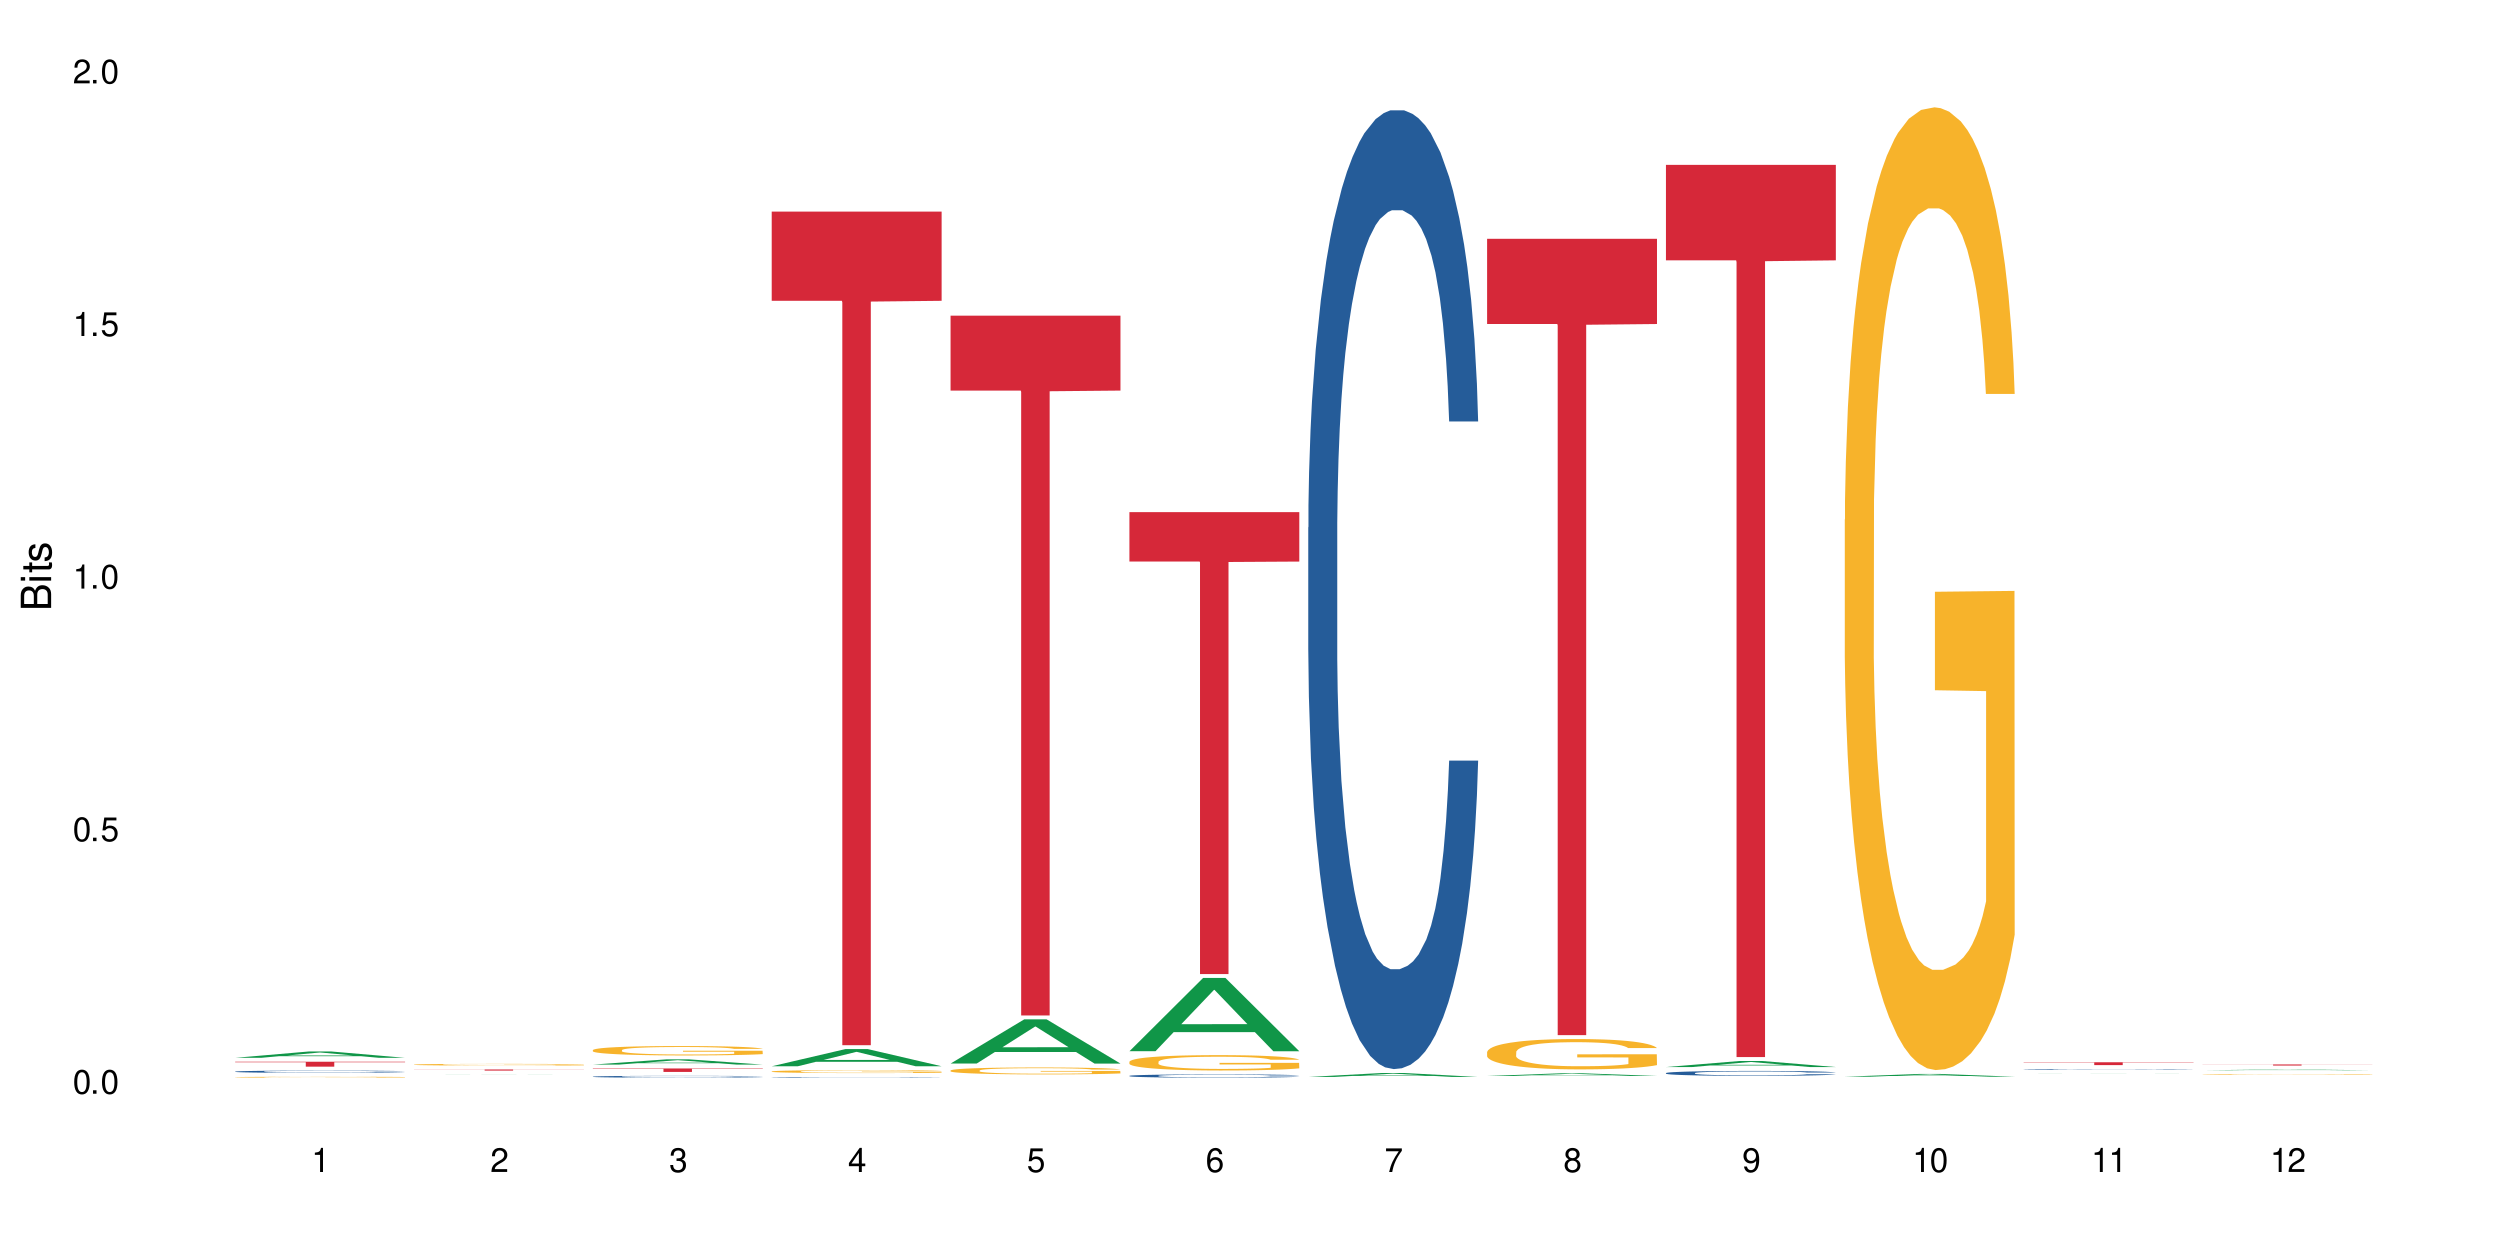 <?xml version="1.0" encoding="UTF-8"?>
<svg xmlns="http://www.w3.org/2000/svg" xmlns:xlink="http://www.w3.org/1999/xlink" width="720" height="360" viewBox="0 0 720 360">
<defs>
<g>
<g id="glyph-0-0">
</g>
<g id="glyph-0-1">
<path d="M 2.641 -6.938 C 2 -6.938 1.422 -6.656 1.078 -6.172 C 0.641 -5.562 0.406 -4.641 0.406 -3.359 C 0.406 -1.016 1.188 0.219 2.641 0.219 C 4.078 0.219 4.859 -1.016 4.859 -3.297 C 4.859 -4.641 4.656 -5.547 4.203 -6.172 C 3.844 -6.656 3.281 -6.938 2.641 -6.938 Z M 2.641 -6.188 C 3.547 -6.188 4 -5.25 4 -3.375 C 4 -1.406 3.562 -0.484 2.625 -0.484 C 1.734 -0.484 1.281 -1.438 1.281 -3.344 C 1.281 -5.25 1.734 -6.188 2.641 -6.188 Z M 2.641 -6.188 "/>
</g>
<g id="glyph-0-2">
<path d="M 1.828 -1 L 0.828 -1 L 0.828 0 L 1.828 0 Z M 1.828 -1 "/>
</g>
<g id="glyph-0-3">
<path d="M 4.562 -6.797 L 1.062 -6.797 L 0.547 -3.094 L 1.328 -3.094 C 1.719 -3.562 2.047 -3.734 2.578 -3.734 C 3.484 -3.734 4.062 -3.109 4.062 -2.094 C 4.062 -1.125 3.484 -0.531 2.578 -0.531 C 1.828 -0.531 1.375 -0.906 1.188 -1.672 L 0.328 -1.672 C 0.453 -1.109 0.547 -0.844 0.75 -0.594 C 1.125 -0.078 1.828 0.219 2.594 0.219 C 3.969 0.219 4.922 -0.781 4.922 -2.219 C 4.922 -3.562 4.031 -4.484 2.719 -4.484 C 2.25 -4.484 1.859 -4.359 1.469 -4.062 L 1.734 -5.969 L 4.562 -5.969 Z M 4.562 -6.797 "/>
</g>
<g id="glyph-0-4">
<path d="M 2.484 -4.938 L 2.484 0 L 3.328 0 L 3.328 -6.938 L 2.766 -6.938 C 2.469 -5.875 2.281 -5.734 0.984 -5.562 L 0.984 -4.938 Z M 2.484 -4.938 "/>
</g>
<g id="glyph-0-5">
<path d="M 4.859 -0.828 L 1.281 -0.828 C 1.359 -1.406 1.672 -1.781 2.5 -2.281 L 3.469 -2.828 C 4.406 -3.344 4.906 -4.062 4.906 -4.906 C 4.906 -5.484 4.672 -6.031 4.266 -6.406 C 3.859 -6.766 3.375 -6.938 2.719 -6.938 C 1.859 -6.938 1.219 -6.625 0.844 -6.031 C 0.609 -5.672 0.5 -5.234 0.484 -4.531 L 1.328 -4.531 C 1.359 -5.016 1.406 -5.281 1.531 -5.516 C 1.75 -5.938 2.188 -6.203 2.703 -6.203 C 3.469 -6.203 4.031 -5.641 4.031 -4.891 C 4.031 -4.344 3.719 -3.859 3.125 -3.516 L 2.234 -3 C 0.812 -2.172 0.406 -1.531 0.328 -0.016 L 4.859 -0.016 Z M 4.859 -0.828 "/>
</g>
<g id="glyph-0-6">
<path d="M 2.125 -3.188 L 2.578 -3.188 C 3.5 -3.188 3.984 -2.766 3.984 -1.922 C 3.984 -1.062 3.469 -0.531 2.594 -0.531 C 1.656 -0.531 1.203 -1 1.156 -2.016 L 0.312 -2.016 C 0.344 -1.453 0.438 -1.094 0.609 -0.781 C 0.953 -0.109 1.625 0.219 2.547 0.219 C 3.953 0.219 4.859 -0.625 4.859 -1.938 C 4.859 -2.828 4.516 -3.297 3.703 -3.594 C 4.344 -3.844 4.656 -4.328 4.656 -5.031 C 4.656 -6.219 3.875 -6.938 2.578 -6.938 C 1.203 -6.938 0.484 -6.172 0.453 -4.703 L 1.297 -4.703 C 1.312 -5.125 1.344 -5.359 1.453 -5.578 C 1.641 -5.969 2.062 -6.203 2.594 -6.203 C 3.344 -6.203 3.797 -5.75 3.797 -5 C 3.797 -4.516 3.609 -4.219 3.25 -4.047 C 3.016 -3.953 2.703 -3.922 2.125 -3.906 Z M 2.125 -3.188 "/>
</g>
<g id="glyph-0-7">
<path d="M 3.141 -1.672 L 3.141 0 L 3.984 0 L 3.984 -1.672 L 4.984 -1.672 L 4.984 -2.438 L 3.984 -2.438 L 3.984 -6.938 L 3.359 -6.938 L 0.266 -2.578 L 0.266 -1.672 Z M 3.141 -2.438 L 1 -2.438 L 3.141 -5.5 Z M 3.141 -2.438 "/>
</g>
<g id="glyph-0-8">
<path d="M 4.781 -5.125 C 4.609 -6.266 3.891 -6.938 2.844 -6.938 C 2.094 -6.938 1.422 -6.578 1.031 -5.953 C 0.594 -5.266 0.406 -4.422 0.406 -3.172 C 0.406 -2 0.578 -1.25 0.984 -0.641 C 1.359 -0.078 1.953 0.219 2.703 0.219 C 3.984 0.219 4.922 -0.75 4.922 -2.094 C 4.922 -3.375 4.062 -4.281 2.844 -4.281 C 2.172 -4.281 1.641 -4.031 1.281 -3.516 C 1.281 -5.234 1.828 -6.188 2.797 -6.188 C 3.391 -6.188 3.797 -5.797 3.938 -5.125 Z M 2.734 -3.531 C 3.547 -3.531 4.062 -2.953 4.062 -2.031 C 4.062 -1.156 3.484 -0.531 2.703 -0.531 C 1.922 -0.531 1.328 -1.188 1.328 -2.078 C 1.328 -2.938 1.906 -3.531 2.734 -3.531 Z M 2.734 -3.531 "/>
</g>
<g id="glyph-0-9">
<path d="M 4.984 -6.797 L 0.438 -6.797 L 0.438 -5.969 L 4.109 -5.969 C 2.5 -3.656 1.828 -2.234 1.328 0 L 2.219 0 C 2.594 -2.172 3.453 -4.047 4.984 -6.094 Z M 4.984 -6.797 "/>
</g>
<g id="glyph-0-10">
<path d="M 3.75 -3.656 C 4.469 -4.094 4.688 -4.438 4.688 -5.078 C 4.688 -6.172 3.844 -6.938 2.641 -6.938 C 1.438 -6.938 0.594 -6.172 0.594 -5.094 C 0.594 -4.438 0.812 -4.094 1.516 -3.656 C 0.734 -3.266 0.359 -2.703 0.359 -1.922 C 0.359 -0.656 1.281 0.219 2.641 0.219 C 3.984 0.219 4.922 -0.656 4.922 -1.922 C 4.922 -2.703 4.531 -3.266 3.75 -3.656 Z M 2.641 -6.188 C 3.359 -6.188 3.812 -5.75 3.812 -5.062 C 3.812 -4.406 3.344 -3.984 2.641 -3.984 C 1.922 -3.984 1.453 -4.406 1.453 -5.078 C 1.453 -5.75 1.922 -6.188 2.641 -6.188 Z M 2.641 -3.266 C 3.484 -3.266 4.062 -2.719 4.062 -1.906 C 4.062 -1.078 3.484 -0.531 2.625 -0.531 C 1.797 -0.531 1.219 -1.094 1.219 -1.906 C 1.219 -2.719 1.781 -3.266 2.641 -3.266 Z M 2.641 -3.266 "/>
</g>
<g id="glyph-0-11">
<path d="M 0.516 -1.578 C 0.672 -0.453 1.406 0.219 2.438 0.219 C 3.188 0.219 3.859 -0.141 4.266 -0.766 C 4.688 -1.453 4.891 -2.297 4.891 -3.547 C 4.891 -4.719 4.703 -5.453 4.312 -6.078 C 3.938 -6.641 3.344 -6.938 2.594 -6.938 C 1.297 -6.938 0.359 -5.969 0.359 -4.625 C 0.359 -3.344 1.234 -2.453 2.453 -2.453 C 3.094 -2.453 3.578 -2.672 4.016 -3.203 C 4 -1.484 3.469 -0.531 2.5 -0.531 C 1.906 -0.531 1.484 -0.906 1.359 -1.578 Z M 2.578 -6.203 C 3.375 -6.203 3.969 -5.531 3.969 -4.641 C 3.969 -3.797 3.391 -3.188 2.547 -3.188 C 1.734 -3.188 1.234 -3.766 1.234 -4.688 C 1.234 -5.562 1.797 -6.203 2.578 -6.203 Z M 2.578 -6.203 "/>
</g>
<g id="glyph-1-0">
</g>
<g id="glyph-1-1">
<path d="M 0 -0.953 L 0 -4.891 C 0 -5.719 -0.234 -6.344 -0.734 -6.797 C -1.188 -7.234 -1.812 -7.469 -2.5 -7.469 C -3.547 -7.469 -4.188 -7 -4.625 -5.875 C -4.984 -6.688 -5.625 -7.094 -6.531 -7.094 C -7.172 -7.094 -7.734 -6.859 -8.141 -6.391 C -8.562 -5.922 -8.75 -5.344 -8.75 -4.5 L -8.75 -0.953 Z M -4.984 -2.062 L -7.766 -2.062 L -7.766 -4.219 C -7.766 -4.844 -7.688 -5.203 -7.453 -5.5 C -7.219 -5.812 -6.859 -5.969 -6.375 -5.969 C -5.891 -5.969 -5.531 -5.812 -5.297 -5.5 C -5.062 -5.203 -4.984 -4.844 -4.984 -4.219 Z M -0.984 -2.062 L -4 -2.062 L -4 -4.781 C -4 -5.766 -3.438 -6.359 -2.484 -6.359 C -1.547 -6.359 -0.984 -5.766 -0.984 -4.781 Z M -0.984 -2.062 "/>
</g>
<g id="glyph-1-2">
<path d="M -6.281 -1.797 L -6.281 -0.797 L 0 -0.797 L 0 -1.797 Z M -8.75 -1.797 L -8.75 -0.797 L -7.484 -0.797 L -7.484 -1.797 Z M -8.75 -1.797 "/>
</g>
<g id="glyph-1-3">
<path d="M -6.281 -3.047 L -6.281 -2.016 L -8.016 -2.016 L -8.016 -1.016 L -6.281 -1.016 L -6.281 -0.172 L -5.469 -0.172 L -5.469 -1.016 L -0.719 -1.016 C -0.078 -1.016 0.281 -1.453 0.281 -2.234 C 0.281 -2.5 0.25 -2.719 0.188 -3.047 L -0.641 -3.047 C -0.609 -2.906 -0.594 -2.766 -0.594 -2.562 C -0.594 -2.141 -0.719 -2.016 -1.156 -2.016 L -5.469 -2.016 L -5.469 -3.047 Z M -6.281 -3.047 "/>
</g>
<g id="glyph-1-4">
<path d="M -4.531 -5.25 C -5.766 -5.25 -6.469 -4.422 -6.469 -2.969 C -6.469 -1.516 -5.719 -0.562 -4.547 -0.562 C -3.562 -0.562 -3.094 -1.062 -2.734 -2.562 L -2.516 -3.484 C -2.344 -4.188 -2.094 -4.469 -1.641 -4.469 C -1.047 -4.469 -0.641 -3.875 -0.641 -3 C -0.641 -2.453 -0.797 -2 -1.062 -1.75 C -1.25 -1.594 -1.422 -1.531 -1.875 -1.469 L -1.875 -0.406 C -0.422 -0.453 0.281 -1.266 0.281 -2.922 C 0.281 -4.5 -0.5 -5.516 -1.719 -5.516 C -2.656 -5.516 -3.172 -4.984 -3.469 -3.734 L -3.703 -2.766 C -3.891 -1.953 -4.156 -1.609 -4.594 -1.609 C -5.188 -1.609 -5.547 -2.125 -5.547 -2.938 C -5.547 -3.75 -5.203 -4.172 -4.531 -4.203 Z M -4.531 -5.25 "/>
</g>
</g>
</defs>
<rect x="-72" y="-36" width="864" height="432" fill="rgb(100%, 100%, 100%)" fill-opacity="1"/>
<path fill-rule="nonzero" fill="rgb(6.275%, 58.824%, 28.235%)" fill-opacity="1" d="M 67.73 304.648 L 67.785 304.648 L 88.957 302.824 L 95.387 302.824 L 116.664 304.652 L 109.188 304.652 L 103.855 304.176 L 80.488 304.176 L 75.258 304.648 L 67.73 304.648 L 82.734 303.977 L 101.711 303.977 L 92.25 303.121 L 92.145 303.121 L 92.039 303.125 L 82.684 303.977 L 82.734 303.977 Z M 67.73 304.648 "/>
<path fill-rule="nonzero" fill="rgb(14.51%, 36.078%, 60%)" fill-opacity="1" d="M 67.73 308.617 L 67.789 308.617 L 67.789 308.602 L 67.969 308.578 L 68.387 308.551 L 68.805 308.531 L 69.879 308.496 L 71.371 308.461 L 72.922 308.434 L 74.055 308.418 L 75.07 308.406 L 77.398 308.383 L 78.891 308.371 L 80.5 308.363 L 82.469 308.352 L 83.902 308.348 L 87.125 308.336 L 89.512 308.332 L 97.746 308.332 L 99.477 308.336 L 101.387 308.34 L 102.996 308.348 L 105.801 308.359 L 108.309 308.375 L 109.441 308.387 L 111.234 308.406 L 112.605 308.422 L 113.559 308.438 L 114.633 308.461 L 115.59 308.488 L 116.305 308.52 L 116.664 308.543 L 108.309 308.543 L 107.891 308.52 L 107.414 308.5 L 106.52 308.477 L 105.625 308.461 L 104.371 308.441 L 103.238 308.43 L 101.684 308.418 L 100.312 308.41 L 98.879 308.406 L 97.508 308.402 L 94.883 308.398 L 90.707 308.398 L 88.379 308.406 L 87.125 308.41 L 85.336 308.418 L 84.082 308.426 L 82.59 308.438 L 81.574 308.449 L 80.32 308.465 L 79.426 308.477 L 78.414 308.496 L 77.816 308.512 L 77.277 308.527 L 76.801 308.547 L 76.441 308.57 L 76.203 308.59 L 76.086 308.613 L 76.086 308.707 L 76.203 308.727 L 76.504 308.754 L 77.277 308.789 L 78.414 308.82 L 79.727 308.848 L 80.977 308.863 L 81.695 308.871 L 82.648 308.883 L 84.141 308.895 L 86.289 308.906 L 87.543 308.91 L 89.453 308.914 L 91.422 308.918 L 94.047 308.918 L 96.375 308.914 L 97.926 308.914 L 99.535 308.906 L 101.746 308.898 L 103.117 308.887 L 104.312 308.875 L 105.207 308.863 L 105.801 308.855 L 106.699 308.836 L 107.414 308.816 L 107.949 308.797 L 108.309 308.773 L 116.664 308.773 L 116.305 308.801 L 115.77 308.824 L 115.23 308.84 L 114.395 308.859 L 113.441 308.879 L 112.066 308.902 L 110.934 308.914 L 109.441 308.93 L 108.07 308.941 L 106.578 308.949 L 104.371 308.961 L 102.938 308.969 L 101.387 308.973 L 99.535 308.98 L 97.211 308.984 L 88.02 308.984 L 85.574 308.977 L 82.531 308.965 L 80.32 308.953 L 78.59 308.945 L 77.102 308.93 L 75.43 308.914 L 73.281 308.891 L 71.969 308.867 L 71.074 308.852 L 70.059 308.828 L 69.344 308.809 L 68.508 308.773 L 67.91 308.73 L 67.73 308.699 Z M 67.73 308.617 "/>
<path fill-rule="nonzero" fill="rgb(96.863%, 70.196%, 16.863%)" fill-opacity="1" d="M 67.73 310.223 L 67.789 310.223 L 67.789 310.219 L 68.031 310.207 L 68.625 310.191 L 69.402 310.18 L 70.238 310.168 L 70.773 310.164 L 71.668 310.156 L 72.445 310.152 L 74.414 310.141 L 76.922 310.129 L 78.293 310.125 L 79.844 310.121 L 82.051 310.117 L 83.066 310.117 L 86.172 310.113 L 89.691 310.109 L 97.805 310.109 L 101.148 310.113 L 103.059 310.113 L 104.551 310.117 L 106.102 310.121 L 108.012 310.125 L 109.801 310.133 L 111.234 310.137 L 112.664 310.145 L 113.859 310.152 L 114.871 310.16 L 115.77 310.172 L 116.305 310.18 L 116.664 310.188 L 108.367 310.188 L 107.891 310.18 L 107.355 310.172 L 106.461 310.164 L 105.562 310.16 L 104.668 310.152 L 102.996 310.148 L 101.566 310.145 L 99.777 310.141 L 98.047 310.137 L 88.855 310.137 L 87.184 310.141 L 85.992 310.141 L 84.32 310.145 L 83.305 310.148 L 82.707 310.148 L 80.918 310.156 L 79.727 310.164 L 79.07 310.168 L 78.234 310.176 L 77.637 310.184 L 76.98 310.191 L 76.621 310.199 L 76.145 310.215 L 76.086 310.262 L 76.266 310.27 L 76.621 310.281 L 77.102 310.289 L 78.531 310.305 L 79.785 310.312 L 80.859 310.32 L 81.695 310.324 L 83.305 310.332 L 83.961 310.332 L 85.512 310.336 L 87.125 310.34 L 89.094 310.344 L 90.586 310.344 L 92.973 310.348 L 96.016 310.348 L 99.598 310.344 L 101.863 310.344 L 103.414 310.34 L 104.43 310.34 L 105.684 310.336 L 106.578 310.336 L 107.414 310.332 L 108.43 310.328 L 108.43 310.27 L 93.688 310.27 L 93.688 310.242 L 116.602 310.242 L 116.664 310.336 L 115.41 310.344 L 113.859 310.348 L 112.367 310.355 L 110.816 310.359 L 108.605 310.363 L 106.816 310.367 L 104.07 310.371 L 98.941 310.371 L 96.613 310.375 L 91.422 310.375 L 88.797 310.371 L 86.707 310.371 L 82.887 310.363 L 80.5 310.359 L 78.949 310.355 L 77.34 310.352 L 75.727 310.344 L 74.297 310.336 L 73.34 310.332 L 72.387 310.328 L 71.371 310.32 L 70.418 310.312 L 69.699 310.305 L 69.043 310.297 L 68.566 310.289 L 68.09 310.277 L 67.852 310.266 L 67.73 310.262 Z M 67.73 310.223 "/>
<path fill-rule="nonzero" fill="rgb(83.922%, 15.686%, 22.353%)" fill-opacity="1" d="M 67.73 305.773 L 116.664 305.773 L 116.664 305.926 L 96.27 305.93 L 96.27 307.207 L 88.066 307.207 L 88.066 305.93 L 87.945 305.926 L 67.73 305.926 Z M 67.73 305.773 "/>
<path fill-rule="nonzero" fill="rgb(6.275%, 58.824%, 28.235%)" fill-opacity="1" d="M 119.238 309.492 L 119.289 309.492 L 140.465 309.453 L 146.895 309.453 L 168.172 309.492 L 160.695 309.492 L 155.363 309.48 L 131.996 309.48 L 126.766 309.492 L 119.238 309.492 L 134.242 309.477 L 153.219 309.477 L 143.758 309.461 L 143.547 309.461 L 134.191 309.477 L 134.242 309.477 Z M 119.238 309.492 "/>
<path fill-rule="nonzero" fill="rgb(96.863%, 70.196%, 16.863%)" fill-opacity="1" d="M 119.238 306.609 L 119.297 306.609 L 119.297 306.598 L 119.535 306.578 L 120.133 306.551 L 120.91 306.527 L 121.746 306.512 L 122.281 306.5 L 123.176 306.488 L 123.953 306.48 L 125.922 306.461 L 128.43 306.441 L 129.801 306.434 L 131.352 306.426 L 133.559 306.418 L 134.574 306.414 L 137.676 306.406 L 141.199 306.402 L 149.312 306.402 L 152.656 306.406 L 154.566 306.414 L 156.059 306.418 L 157.609 306.422 L 159.52 306.43 L 161.309 306.441 L 162.742 306.453 L 164.172 306.465 L 165.367 306.48 L 166.379 306.496 L 167.277 306.516 L 167.812 306.531 L 168.172 306.543 L 159.875 306.543 L 159.398 306.531 L 158.863 306.516 L 157.965 306.504 L 157.07 306.492 L 156.176 306.484 L 154.504 306.473 L 153.074 306.465 L 151.281 306.461 L 149.551 306.453 L 140.363 306.453 L 138.691 306.457 L 137.5 306.461 L 135.828 306.469 L 134.812 306.473 L 134.215 306.477 L 132.426 306.492 L 131.234 306.504 L 130.578 306.512 L 129.742 306.523 L 129.145 306.535 L 128.488 306.555 L 128.129 306.566 L 127.652 306.598 L 127.594 306.676 L 127.773 306.695 L 128.129 306.711 L 128.605 306.727 L 129.324 306.746 L 130.039 306.758 L 131.293 306.773 L 132.367 306.785 L 133.203 306.793 L 134.812 306.805 L 135.469 306.809 L 137.02 306.816 L 138.633 306.824 L 140.602 306.828 L 142.094 306.832 L 144.48 306.836 L 147.523 306.836 L 151.105 306.832 L 153.371 306.828 L 154.922 306.824 L 155.938 306.82 L 157.191 306.816 L 158.086 306.812 L 158.922 306.809 L 159.938 306.801 L 159.938 306.695 L 145.195 306.695 L 145.195 306.645 L 168.109 306.645 L 168.172 306.816 L 166.918 306.828 L 165.367 306.84 L 163.875 306.848 L 162.324 306.855 L 160.113 306.863 L 158.324 306.871 L 155.578 306.875 L 153.074 306.879 L 150.449 306.883 L 140.305 306.883 L 138.215 306.879 L 136.305 306.875 L 134.395 306.867 L 132.008 306.859 L 130.457 306.852 L 128.848 306.84 L 127.234 306.832 L 125.801 306.82 L 123.895 306.797 L 122.879 306.785 L 121.926 306.77 L 121.207 306.758 L 120.551 306.742 L 120.074 306.727 L 119.598 306.707 L 119.359 306.691 L 119.238 306.676 Z M 119.238 306.609 "/>
<path fill-rule="nonzero" fill="rgb(83.922%, 15.686%, 22.353%)" fill-opacity="1" d="M 119.238 308.008 L 168.172 308.008 L 168.172 308.043 L 147.777 308.043 L 147.777 308.332 L 139.574 308.332 L 139.574 308.043 L 119.238 308.043 Z M 119.238 308.008 "/>
<path fill-rule="nonzero" fill="rgb(6.275%, 58.824%, 28.235%)" fill-opacity="1" d="M 170.746 306.602 L 170.797 306.602 L 191.973 305.09 L 198.402 305.09 L 219.68 306.605 L 212.203 306.605 L 206.871 306.207 L 183.504 306.207 L 178.273 306.602 L 170.746 306.602 L 185.75 306.047 L 204.727 306.043 L 195.266 305.336 L 195.16 305.336 L 195.055 305.34 L 185.699 306.043 L 185.75 306.047 Z M 170.746 306.602 "/>
<path fill-rule="nonzero" fill="rgb(14.51%, 36.078%, 60%)" fill-opacity="1" d="M 170.746 310.074 L 170.805 310.074 L 170.805 310.062 L 170.984 310.043 L 171.402 310.02 L 171.82 310.004 L 172.895 309.977 L 174.387 309.949 L 175.938 309.926 L 177.07 309.914 L 178.086 309.902 L 180.414 309.887 L 181.906 309.875 L 183.516 309.867 L 185.484 309.859 L 186.918 309.855 L 190.141 309.848 L 192.527 309.844 L 200.762 309.844 L 202.492 309.848 L 204.402 309.852 L 206.012 309.855 L 208.816 309.867 L 211.324 309.879 L 212.457 309.887 L 214.25 309.902 L 215.621 309.918 L 216.574 309.93 L 217.648 309.949 L 218.605 309.969 L 219.32 309.992 L 219.68 310.016 L 211.324 310.016 L 210.906 309.996 L 210.43 309.98 L 209.535 309.961 L 208.641 309.945 L 207.387 309.934 L 206.25 309.922 L 204.699 309.914 L 203.328 309.906 L 201.895 309.902 L 200.523 309.902 L 197.898 309.898 L 193.719 309.898 L 191.395 309.902 L 190.141 309.906 L 188.352 309.914 L 187.098 309.918 L 185.605 309.93 L 184.59 309.938 L 183.336 309.949 L 182.441 309.961 L 181.426 309.977 L 180.832 309.988 L 180.293 310.004 L 179.816 310.02 L 179.457 310.035 L 179.219 310.055 L 179.102 310.07 L 179.102 310.148 L 179.219 310.164 L 179.52 310.184 L 180.293 310.215 L 181.426 310.238 L 182.742 310.262 L 183.992 310.273 L 184.711 310.281 L 185.664 310.289 L 187.156 310.301 L 189.305 310.309 L 190.559 310.312 L 192.469 310.316 L 194.438 310.32 L 197.062 310.32 L 199.391 310.316 L 200.941 310.312 L 202.551 310.309 L 204.762 310.301 L 206.133 310.293 L 207.324 310.285 L 208.223 310.277 L 208.816 310.27 L 209.711 310.254 L 210.43 310.238 L 210.965 310.219 L 211.324 310.203 L 219.68 310.203 L 219.32 310.223 L 218.785 310.242 L 218.246 310.254 L 217.41 310.273 L 216.457 310.289 L 215.082 310.305 L 213.949 310.316 L 212.457 310.328 L 211.086 310.336 L 209.594 310.344 L 207.387 310.355 L 205.953 310.359 L 204.402 310.363 L 202.551 310.367 L 200.227 310.371 L 197.719 310.375 L 195.391 310.375 L 192.887 310.371 L 191.035 310.371 L 188.59 310.367 L 185.547 310.359 L 183.336 310.348 L 181.605 310.34 L 180.113 310.328 L 178.445 310.316 L 176.297 310.297 L 174.984 310.277 L 174.086 310.266 L 173.074 310.246 L 172.355 310.23 L 171.523 310.203 L 170.926 310.168 L 170.746 310.141 Z M 170.746 310.074 "/>
<path fill-rule="nonzero" fill="rgb(96.863%, 70.196%, 16.863%)" fill-opacity="1" d="M 170.746 302.418 L 170.805 302.418 L 170.805 302.367 L 171.043 302.254 L 171.641 302.102 L 172.418 301.977 L 173.254 301.875 L 173.789 301.824 L 174.684 301.75 L 175.461 301.695 L 177.43 301.586 L 179.938 301.48 L 181.309 301.438 L 182.859 301.395 L 185.066 301.348 L 186.082 301.328 L 189.184 301.289 L 192.707 301.266 L 196.586 301.258 L 198.375 301.262 L 200.82 301.27 L 204.164 301.297 L 206.074 301.324 L 207.566 301.348 L 209.117 301.379 L 211.027 301.43 L 212.816 301.488 L 214.25 301.547 L 215.68 301.621 L 216.875 301.699 L 217.887 301.789 L 218.785 301.891 L 219.32 301.977 L 219.68 302.066 L 211.383 302.066 L 210.906 301.977 L 210.371 301.91 L 209.473 301.828 L 208.578 301.77 L 207.684 301.723 L 206.012 301.66 L 204.582 301.621 L 202.789 301.586 L 201.059 301.562 L 199.09 301.547 L 197.898 301.543 L 194.734 301.543 L 191.871 301.559 L 190.199 301.578 L 189.008 301.598 L 187.336 301.637 L 186.32 301.668 L 185.723 301.688 L 183.934 301.762 L 182.742 301.832 L 182.086 301.879 L 181.25 301.953 L 180.652 302.02 L 179.996 302.121 L 179.637 302.195 L 179.16 302.363 L 179.102 302.809 L 179.281 302.902 L 179.637 303.004 L 180.113 303.09 L 180.832 303.188 L 181.547 303.258 L 182.801 303.355 L 183.875 303.418 L 184.711 303.461 L 186.32 303.527 L 186.977 303.551 L 188.527 303.594 L 190.141 303.629 L 192.109 303.66 L 193.602 303.672 L 195.988 303.688 L 199.031 303.688 L 202.613 303.672 L 204.879 303.652 L 206.43 303.633 L 207.445 303.613 L 208.699 303.586 L 209.594 303.562 L 210.43 303.535 L 211.445 303.492 L 211.445 302.902 L 196.703 302.898 L 196.703 302.621 L 219.617 302.617 L 219.68 303.586 L 218.426 303.652 L 216.875 303.719 L 215.383 303.766 L 213.832 303.809 L 211.621 303.855 L 209.832 303.887 L 207.086 303.922 L 204.582 303.941 L 201.957 303.957 L 199.629 303.965 L 196.883 303.969 L 194.438 303.965 L 191.812 303.949 L 189.723 303.93 L 187.812 303.902 L 185.902 303.871 L 183.516 303.82 L 181.965 303.777 L 180.355 303.727 L 178.742 303.664 L 177.309 303.598 L 176.355 303.543 L 175.402 303.484 L 174.387 303.41 L 173.43 303.328 L 172.715 303.25 L 172.059 303.164 L 171.582 303.082 L 171.105 302.969 L 170.867 302.883 L 170.746 302.805 Z M 170.746 302.418 "/>
<path fill-rule="nonzero" fill="rgb(83.922%, 15.686%, 22.353%)" fill-opacity="1" d="M 170.746 307.727 L 219.68 307.727 L 219.68 307.832 L 199.285 307.832 L 199.285 308.719 L 191.078 308.719 L 191.078 307.836 L 190.961 307.832 L 170.746 307.832 Z M 170.746 307.727 "/>
<path fill-rule="nonzero" fill="rgb(6.275%, 58.824%, 28.235%)" fill-opacity="1" d="M 222.254 307.082 L 222.305 307.074 L 243.48 302.137 L 249.91 302.137 L 271.188 307.086 L 263.711 307.086 L 258.379 305.793 L 235.008 305.793 L 229.781 307.082 L 222.254 307.082 L 237.258 305.258 L 256.234 305.254 L 246.773 302.945 L 246.668 302.941 L 246.562 302.953 L 237.207 305.254 L 237.258 305.258 Z M 222.254 307.082 "/>
<path fill-rule="nonzero" fill="rgb(14.51%, 36.078%, 60%)" fill-opacity="1" d="M 222.254 310.258 L 222.312 310.258 L 222.312 310.254 L 222.492 310.246 L 223.328 310.23 L 224.402 310.219 L 225.895 310.207 L 227.445 310.199 L 228.578 310.195 L 229.594 310.191 L 231.922 310.184 L 233.414 310.18 L 235.023 310.18 L 236.992 310.176 L 238.426 310.172 L 241.648 310.172 L 244.035 310.168 L 252.27 310.168 L 254 310.172 L 257.52 310.172 L 260.324 310.176 L 262.832 310.184 L 263.965 310.184 L 265.754 310.191 L 267.129 310.195 L 268.082 310.203 L 269.156 310.207 L 270.113 310.219 L 270.828 310.227 L 271.188 310.234 L 262.832 310.234 L 262.414 310.227 L 261.938 310.223 L 261.043 310.215 L 260.145 310.207 L 258.895 310.203 L 257.758 310.199 L 256.207 310.195 L 254.836 310.195 L 253.402 310.191 L 241.648 310.191 L 239.855 310.195 L 238.605 310.199 L 237.113 310.203 L 236.098 310.203 L 234.844 310.211 L 233.949 310.215 L 232.934 310.219 L 232.34 310.227 L 231.801 310.23 L 231.324 310.238 L 230.965 310.242 L 230.727 310.25 L 230.609 310.258 L 230.609 310.285 L 230.727 310.293 L 231.027 310.301 L 231.801 310.312 L 232.934 310.32 L 234.25 310.328 L 235.5 310.336 L 236.219 310.34 L 237.172 310.34 L 238.664 310.344 L 240.812 310.348 L 242.066 310.352 L 252.449 310.352 L 254.059 310.348 L 256.266 310.348 L 257.641 310.344 L 258.832 310.34 L 259.73 310.336 L 260.324 310.332 L 261.219 310.328 L 261.938 310.32 L 262.473 310.312 L 262.832 310.309 L 271.188 310.309 L 270.828 310.316 L 270.289 310.324 L 269.754 310.328 L 268.918 310.336 L 267.965 310.34 L 266.59 310.348 L 265.457 310.352 L 263.965 310.355 L 262.594 310.359 L 261.102 310.363 L 258.895 310.367 L 257.461 310.367 L 255.91 310.371 L 251.73 310.371 L 249.227 310.375 L 244.391 310.375 L 242.543 310.371 L 240.098 310.371 L 237.051 310.367 L 234.844 310.363 L 233.113 310.359 L 231.621 310.355 L 229.953 310.352 L 227.805 310.344 L 226.492 310.336 L 225.594 310.332 L 224.582 310.324 L 223.863 310.316 L 223.031 310.309 L 222.434 310.293 L 222.254 310.285 Z M 222.254 310.258 "/>
<path fill-rule="nonzero" fill="rgb(96.863%, 70.196%, 16.863%)" fill-opacity="1" d="M 222.254 308.566 L 222.312 308.566 L 222.312 308.551 L 222.551 308.516 L 223.148 308.469 L 223.926 308.43 L 224.762 308.398 L 225.297 308.383 L 226.191 308.359 L 226.969 308.344 L 228.938 308.309 L 231.445 308.277 L 232.816 308.262 L 234.367 308.25 L 236.574 308.234 L 237.59 308.23 L 240.691 308.219 L 244.215 308.211 L 248.094 308.207 L 249.883 308.207 L 252.328 308.211 L 255.672 308.219 L 257.582 308.227 L 259.07 308.234 L 260.625 308.246 L 262.535 308.262 L 264.324 308.277 L 265.754 308.297 L 267.188 308.32 L 268.383 308.344 L 269.395 308.371 L 270.289 308.402 L 270.828 308.43 L 271.188 308.457 L 262.891 308.457 L 262.414 308.43 L 261.875 308.41 L 260.98 308.383 L 259.191 308.352 L 257.52 308.332 L 256.09 308.32 L 254.297 308.309 L 252.566 308.301 L 250.598 308.297 L 246.242 308.297 L 243.379 308.301 L 241.707 308.309 L 240.516 308.312 L 238.844 308.324 L 237.828 308.336 L 237.23 308.34 L 235.441 308.363 L 234.25 308.387 L 233.59 308.398 L 232.758 308.422 L 232.16 308.445 L 231.504 308.473 L 231.145 308.496 L 230.668 308.551 L 230.609 308.688 L 230.785 308.715 L 231.145 308.746 L 231.621 308.773 L 232.34 308.805 L 233.055 308.828 L 234.309 308.855 L 235.383 308.875 L 236.219 308.891 L 237.828 308.91 L 238.484 308.918 L 240.035 308.93 L 241.648 308.941 L 243.617 308.949 L 245.109 308.953 L 247.496 308.957 L 250.539 308.957 L 254.121 308.953 L 256.387 308.949 L 257.938 308.941 L 258.953 308.938 L 260.207 308.93 L 261.102 308.922 L 261.938 308.91 L 262.949 308.898 L 262.949 308.715 L 248.211 308.715 L 248.211 308.629 L 271.125 308.629 L 271.188 308.93 L 269.934 308.949 L 268.383 308.969 L 266.891 308.984 L 265.34 308.996 L 263.129 309.012 L 261.34 309.02 L 258.594 309.031 L 256.09 309.039 L 253.465 309.043 L 251.137 309.047 L 248.391 309.047 L 245.945 309.043 L 243.32 309.039 L 241.23 309.035 L 239.32 309.027 L 237.41 309.016 L 235.023 309 L 233.473 308.988 L 231.859 308.973 L 230.25 308.953 L 228.816 308.93 L 226.91 308.898 L 225.895 308.875 L 224.938 308.848 L 224.223 308.824 L 223.566 308.797 L 223.09 308.773 L 222.613 308.738 L 222.375 308.711 L 222.254 308.688 Z M 222.254 308.566 "/>
<path fill-rule="nonzero" fill="rgb(83.922%, 15.686%, 22.353%)" fill-opacity="1" d="M 222.254 60.934 L 271.188 60.934 L 271.188 86.633 L 250.793 86.855 L 250.793 301.016 L 242.586 301.016 L 242.586 87.082 L 242.469 86.633 L 222.254 86.633 Z M 222.254 60.934 "/>
<path fill-rule="nonzero" fill="rgb(6.275%, 58.824%, 28.235%)" fill-opacity="1" d="M 273.762 306.297 L 273.812 306.285 L 294.984 293.57 L 301.418 293.57 L 322.695 306.309 L 315.219 306.309 L 309.887 302.984 L 286.516 302.984 L 281.289 306.297 L 273.762 306.297 L 288.766 301.609 L 307.742 301.598 L 298.281 295.652 L 298.176 295.641 L 298.07 295.676 L 288.711 301.598 L 288.766 301.609 Z M 273.762 306.297 "/>
<path fill-rule="nonzero" fill="rgb(96.863%, 70.196%, 16.863%)" fill-opacity="1" d="M 273.762 308.285 L 273.82 308.285 L 273.82 308.25 L 274.059 308.168 L 274.656 308.055 L 275.434 307.961 L 276.27 307.887 L 276.805 307.848 L 277.699 307.793 L 278.477 307.754 L 280.445 307.672 L 282.949 307.598 L 284.324 307.562 L 285.875 307.531 L 288.082 307.496 L 289.098 307.484 L 292.199 307.457 L 295.723 307.438 L 299.602 307.434 L 301.391 307.434 L 303.836 307.441 L 307.18 307.461 L 309.09 307.48 L 310.578 307.496 L 312.133 307.52 L 314.039 307.559 L 315.832 307.602 L 317.262 307.645 L 318.695 307.699 L 319.891 307.758 L 320.902 307.82 L 321.797 307.898 L 322.336 307.961 L 322.695 308.027 L 314.398 308.027 L 313.922 307.961 L 313.383 307.914 L 312.488 307.852 L 311.594 307.809 L 310.699 307.773 L 309.027 307.727 L 307.598 307.699 L 305.805 307.672 L 304.074 307.656 L 302.105 307.645 L 300.914 307.641 L 297.75 307.641 L 294.887 307.656 L 293.215 307.668 L 292.02 307.684 L 290.352 307.711 L 289.336 307.734 L 288.738 307.746 L 286.949 307.805 L 285.754 307.855 L 285.098 307.891 L 284.266 307.945 L 283.668 307.992 L 283.012 308.066 L 282.652 308.121 L 282.176 308.246 L 282.117 308.574 L 282.293 308.641 L 282.652 308.719 L 283.129 308.781 L 283.848 308.852 L 284.562 308.906 L 285.816 308.977 L 286.891 309.023 L 287.727 309.055 L 289.336 309.102 L 289.992 309.121 L 291.543 309.152 L 293.156 309.18 L 295.125 309.199 L 296.617 309.211 L 299.004 309.219 L 302.047 309.219 L 305.625 309.207 L 307.895 309.195 L 309.445 309.18 L 310.461 309.168 L 311.715 309.148 L 312.609 309.129 L 313.445 309.109 L 314.457 309.078 L 314.457 308.641 L 299.719 308.641 L 299.719 308.438 L 322.633 308.434 L 322.695 309.148 L 321.441 309.195 L 319.891 309.242 L 318.398 309.281 L 316.844 309.312 L 314.637 309.344 L 312.848 309.367 L 310.102 309.395 L 307.598 309.41 L 304.969 309.422 L 302.645 309.426 L 297.453 309.426 L 294.824 309.414 L 292.738 309.398 L 290.828 309.379 L 288.918 309.355 L 286.531 309.316 L 284.98 309.289 L 283.367 309.25 L 281.758 309.203 L 280.324 309.152 L 279.371 309.117 L 278.414 309.07 L 277.402 309.016 L 276.445 308.957 L 275.73 308.898 L 275.074 308.836 L 274.598 308.773 L 274.121 308.691 L 273.879 308.629 L 273.762 308.57 Z M 273.762 308.285 "/>
<path fill-rule="nonzero" fill="rgb(83.922%, 15.686%, 22.353%)" fill-opacity="1" d="M 273.762 90.918 L 322.695 90.918 L 322.695 112.488 L 302.301 112.68 L 302.301 292.445 L 294.094 292.445 L 294.094 112.867 L 293.977 112.488 L 273.762 112.488 Z M 273.762 90.918 "/>
<path fill-rule="nonzero" fill="rgb(6.275%, 58.824%, 28.235%)" fill-opacity="1" d="M 325.27 302.738 L 325.32 302.719 L 346.492 281.652 L 352.926 281.652 L 374.199 302.758 L 366.727 302.758 L 361.395 297.246 L 338.023 297.246 L 332.797 302.738 L 325.27 302.738 L 340.273 294.969 L 359.25 294.949 L 349.789 285.098 L 349.684 285.078 L 349.578 285.141 L 340.219 294.949 L 340.273 294.969 Z M 325.27 302.738 "/>
<path fill-rule="nonzero" fill="rgb(14.51%, 36.078%, 60%)" fill-opacity="1" d="M 325.27 309.84 L 325.328 309.84 L 325.328 309.816 L 325.508 309.785 L 325.926 309.742 L 326.344 309.715 L 327.418 309.664 L 328.91 309.613 L 330.461 309.574 L 331.594 309.555 L 332.609 309.535 L 334.938 309.504 L 336.43 309.488 L 338.039 309.473 L 340.008 309.457 L 341.441 309.449 L 344.664 309.434 L 347.051 309.43 L 348.898 309.426 L 352.898 309.426 L 355.285 309.43 L 357.016 309.434 L 358.926 309.441 L 360.535 309.449 L 363.34 309.469 L 365.848 309.492 L 366.98 309.508 L 368.77 309.531 L 370.145 309.559 L 371.098 309.582 L 372.172 309.613 L 373.129 309.652 L 373.844 309.695 L 374.199 309.734 L 365.848 309.734 L 365.43 309.699 L 364.953 309.672 L 364.055 309.637 L 363.16 309.613 L 361.91 309.586 L 360.773 309.57 L 359.223 309.555 L 357.852 309.543 L 356.418 309.535 L 355.047 309.531 L 352.422 309.523 L 349.379 309.523 L 348.242 309.527 L 345.914 309.535 L 344.664 309.539 L 342.871 309.551 L 341.621 309.562 L 340.129 309.582 L 339.113 309.594 L 337.859 309.617 L 336.965 309.637 L 335.949 309.668 L 335.355 309.688 L 334.816 309.711 L 334.34 309.742 L 333.98 309.77 L 333.742 309.805 L 333.625 309.836 L 333.625 309.969 L 333.742 310 L 334.039 310.035 L 334.816 310.09 L 335.949 310.137 L 337.262 310.172 L 338.516 310.199 L 339.234 310.211 L 340.188 310.223 L 341.68 310.242 L 343.828 310.258 L 345.082 310.266 L 346.988 310.273 L 353.914 310.273 L 355.465 310.266 L 357.074 310.262 L 359.281 310.246 L 360.656 310.23 L 361.848 310.215 L 362.742 310.199 L 363.34 310.184 L 364.234 310.16 L 364.953 310.129 L 365.488 310.098 L 365.848 310.07 L 374.199 310.07 L 373.844 310.105 L 373.305 310.137 L 372.77 310.164 L 371.934 310.191 L 370.98 310.219 L 369.605 310.25 L 368.473 310.27 L 366.98 310.293 L 365.609 310.309 L 364.117 310.324 L 361.91 310.34 L 360.477 310.348 L 358.926 310.355 L 357.074 310.363 L 354.746 310.371 L 352.242 310.375 L 349.914 310.375 L 347.406 310.371 L 345.559 310.367 L 343.109 310.359 L 340.066 310.344 L 337.859 310.328 L 336.129 310.312 L 334.637 310.297 L 332.965 310.273 L 330.82 310.234 L 329.504 310.203 L 328.609 310.18 L 327.598 310.145 L 326.879 310.117 L 326.043 310.066 L 325.449 310.008 L 325.27 309.957 Z M 325.27 309.84 "/>
<path fill-rule="nonzero" fill="rgb(96.863%, 70.196%, 16.863%)" fill-opacity="1" d="M 325.27 305.773 L 325.328 305.77 L 325.328 305.691 L 325.566 305.508 L 326.164 305.258 L 326.941 305.051 L 327.773 304.891 L 328.312 304.805 L 329.207 304.684 L 329.984 304.594 L 331.953 304.414 L 334.457 304.242 L 335.832 304.172 L 337.383 304.102 L 339.59 304.023 L 340.605 303.996 L 343.707 303.934 L 347.23 303.891 L 351.109 303.879 L 352.898 303.883 L 355.344 303.898 L 358.688 303.945 L 360.594 303.984 L 362.086 304.023 L 363.641 304.078 L 365.547 304.16 L 367.34 304.254 L 368.77 304.352 L 370.203 304.473 L 371.395 304.602 L 372.41 304.746 L 373.305 304.914 L 373.844 305.055 L 374.199 305.195 L 365.906 305.195 L 365.43 305.055 L 364.891 304.945 L 363.996 304.812 L 363.102 304.715 L 362.207 304.641 L 360.535 304.535 L 359.105 304.469 L 357.312 304.414 L 355.582 304.375 L 353.613 304.352 L 352.422 304.344 L 349.258 304.344 L 346.395 304.371 L 344.723 304.406 L 343.527 304.438 L 341.859 304.496 L 340.844 304.547 L 340.246 304.578 L 338.457 304.703 L 337.262 304.816 L 336.605 304.895 L 335.77 305.016 L 335.176 305.125 L 334.52 305.285 L 334.16 305.406 L 333.684 305.684 L 333.625 306.41 L 333.801 306.562 L 334.16 306.727 L 334.637 306.875 L 335.355 307.027 L 336.07 307.145 L 337.324 307.301 L 338.398 307.406 L 339.234 307.477 L 340.844 307.586 L 341.5 307.621 L 343.051 307.695 L 344.664 307.75 L 346.633 307.801 L 348.125 307.824 L 350.512 307.844 L 353.555 307.844 L 357.133 307.82 L 359.402 307.785 L 360.953 307.754 L 361.969 307.727 L 363.223 307.684 L 364.117 307.641 L 364.953 307.598 L 365.965 307.527 L 365.965 306.562 L 351.227 306.559 L 351.227 306.105 L 374.141 306.102 L 374.199 307.684 L 372.949 307.793 L 371.395 307.895 L 369.906 307.977 L 368.352 308.047 L 366.145 308.121 L 364.355 308.172 L 361.609 308.227 L 359.105 308.266 L 356.477 308.289 L 354.152 308.301 L 351.406 308.305 L 348.961 308.297 L 346.332 308.273 L 344.246 308.238 L 342.336 308.199 L 340.426 308.148 L 338.039 308.062 L 336.488 307.992 L 334.875 307.91 L 333.266 307.809 L 331.832 307.699 L 330.879 307.613 L 329.922 307.516 L 328.91 307.395 L 327.953 307.258 L 327.238 307.133 L 326.582 306.992 L 326.105 306.859 L 325.625 306.676 L 325.387 306.531 L 325.27 306.406 Z M 325.27 305.773 "/>
<path fill-rule="nonzero" fill="rgb(83.922%, 15.686%, 22.353%)" fill-opacity="1" d="M 325.27 147.492 L 374.199 147.492 L 374.199 161.73 L 353.809 161.855 L 353.809 280.527 L 345.602 280.527 L 345.602 161.98 L 345.484 161.73 L 325.27 161.73 Z M 325.27 147.492 "/>
<path fill-rule="nonzero" fill="rgb(6.275%, 58.824%, 28.235%)" fill-opacity="1" d="M 376.777 310.16 L 376.828 310.16 L 398 309.023 L 404.43 309.023 L 425.707 310.164 L 418.234 310.164 L 412.902 309.867 L 389.531 309.867 L 384.305 310.16 L 376.777 310.16 L 391.781 309.742 L 410.758 309.742 L 401.293 309.211 L 401.191 309.211 L 401.086 309.215 L 391.727 309.742 L 391.781 309.742 Z M 376.777 310.16 "/>
<path fill-rule="nonzero" fill="rgb(14.51%, 36.078%, 60%)" fill-opacity="1" d="M 376.777 151.922 L 376.836 151.672 L 376.836 145.613 L 377.016 136.023 L 377.434 123.906 L 377.852 115.578 L 378.926 100.688 L 380.418 86.301 L 381.969 75.195 L 383.102 68.633 L 384.117 63.586 L 386.445 54.246 L 387.934 49.453 L 389.547 45.16 L 391.516 40.871 L 392.949 38.348 L 396.172 34.309 L 398.559 32.543 L 400.406 31.785 L 404.406 31.785 L 406.793 32.793 L 408.523 34.055 L 410.434 36.074 L 412.043 38.348 L 414.848 43.898 L 417.355 50.965 L 418.488 55.004 L 420.277 62.828 L 421.652 70.402 L 422.605 76.961 L 423.68 86.301 L 424.633 97.66 L 425.352 110.531 L 425.707 121.383 L 417.355 121.383 L 416.938 111.289 L 416.461 103.465 L 415.562 93.117 L 414.668 85.797 L 413.414 78.477 L 412.281 73.68 L 410.73 68.887 L 409.359 65.855 L 407.926 63.586 L 406.555 62.07 L 403.93 60.559 L 400.883 60.559 L 399.75 61.062 L 397.422 63.082 L 396.172 64.848 L 394.379 68.383 L 393.129 71.664 L 391.637 76.711 L 390.621 81 L 389.367 87.562 L 388.473 93.367 L 387.457 101.695 L 386.859 108.008 L 386.324 115.074 L 385.848 123.402 L 385.488 132.238 L 385.25 141.574 L 385.129 150.66 L 385.129 189.781 L 385.25 198.867 L 385.547 209.469 L 386.324 224.867 L 387.457 238.242 L 388.77 248.844 L 390.023 256.414 L 390.738 259.949 L 391.695 263.988 L 393.188 269.035 L 395.336 274.082 L 396.59 276.102 L 398.496 278.121 L 400.469 279.129 L 403.094 279.129 L 405.418 278.121 L 406.973 276.859 L 408.582 274.84 L 410.789 270.547 L 412.164 266.512 L 413.355 261.715 L 414.25 256.918 L 414.848 252.883 L 415.742 245.059 L 416.461 236.477 L 416.996 227.641 L 417.355 219.059 L 425.707 219.059 L 425.352 229.156 L 424.812 239 L 424.277 246.32 L 423.441 255.152 L 422.484 262.977 L 421.113 271.812 L 419.98 277.617 L 418.488 283.926 L 417.117 288.723 L 415.625 293.012 L 413.414 298.059 L 411.984 300.582 L 410.434 302.855 L 408.582 304.875 L 406.254 306.641 L 403.75 307.652 L 401.422 307.902 L 398.914 307.398 L 397.066 306.387 L 394.617 304.117 L 391.574 299.574 L 389.367 294.777 L 387.637 289.984 L 386.145 284.934 L 384.473 278.121 L 382.324 267.016 L 381.012 258.434 L 380.117 251.367 L 379.105 241.523 L 378.387 232.691 L 377.551 218.555 L 376.957 200.637 L 376.777 186.754 Z M 376.777 151.922 "/>
<path fill-rule="nonzero" fill="rgb(6.275%, 58.824%, 28.235%)" fill-opacity="1" d="M 428.285 309.883 L 428.336 309.883 L 449.508 309.105 L 455.938 309.105 L 477.215 309.883 L 469.742 309.883 L 464.406 309.68 L 441.039 309.68 L 435.812 309.883 L 428.285 309.883 L 443.289 309.598 L 462.266 309.598 L 452.801 309.234 L 452.594 309.234 L 443.234 309.598 L 443.289 309.598 Z M 428.285 309.883 "/>
<path fill-rule="nonzero" fill="rgb(96.863%, 70.196%, 16.863%)" fill-opacity="1" d="M 428.285 302.988 L 428.344 302.98 L 428.344 302.82 L 428.582 302.461 L 429.18 301.965 L 429.953 301.559 L 430.789 301.238 L 431.328 301.07 L 432.223 300.832 L 433 300.656 L 434.969 300.297 L 437.473 299.961 L 438.848 299.816 L 440.398 299.684 L 442.605 299.531 L 443.621 299.477 L 446.723 299.348 L 450.242 299.266 L 454.121 299.242 L 455.914 299.25 L 458.359 299.285 L 461.703 299.371 L 463.609 299.449 L 465.102 299.531 L 466.652 299.633 L 468.562 299.793 L 470.355 299.984 L 471.785 300.176 L 473.219 300.418 L 474.41 300.672 L 475.426 300.953 L 476.32 301.285 L 476.859 301.566 L 477.215 301.848 L 468.922 301.848 L 468.445 301.566 L 467.906 301.352 L 467.012 301.086 L 466.117 300.895 L 465.223 300.742 L 463.551 300.535 L 462.117 300.41 L 460.328 300.297 L 458.598 300.227 L 456.629 300.176 L 455.434 300.16 L 452.273 300.16 L 449.41 300.219 L 447.738 300.281 L 446.543 300.344 L 444.875 300.465 L 443.859 300.559 L 443.262 300.625 L 441.473 300.871 L 440.277 301.094 L 439.621 301.246 L 438.785 301.488 L 438.191 301.703 L 437.535 302.02 L 437.176 302.262 L 436.699 302.805 L 436.637 304.242 L 436.816 304.543 L 437.176 304.871 L 437.652 305.16 L 438.367 305.461 L 439.086 305.695 L 440.34 306.004 L 441.414 306.211 L 442.246 306.348 L 443.859 306.562 L 444.516 306.637 L 446.066 306.777 L 447.68 306.891 L 449.648 306.988 L 451.141 307.035 L 453.527 307.074 L 456.57 307.074 L 460.148 307.027 L 462.418 306.961 L 463.969 306.898 L 464.984 306.844 L 466.238 306.754 L 467.133 306.676 L 467.969 306.586 L 468.98 306.453 L 468.98 304.543 L 454.242 304.535 L 454.242 303.641 L 477.156 303.633 L 477.215 306.754 L 475.965 306.973 L 474.41 307.18 L 472.918 307.34 L 471.367 307.473 L 469.16 307.625 L 467.371 307.723 L 464.625 307.832 L 462.117 307.906 L 459.492 307.953 L 457.164 307.977 L 454.422 307.984 L 451.973 307.969 L 449.348 307.922 L 447.262 307.855 L 445.352 307.777 L 443.441 307.672 L 441.055 307.504 L 439.504 307.371 L 437.891 307.203 L 436.281 307.004 L 434.848 306.789 L 433.895 306.621 L 432.938 306.43 L 431.926 306.188 L 430.969 305.918 L 430.254 305.668 L 429.598 305.391 L 429.121 305.125 L 428.641 304.766 L 428.402 304.48 L 428.285 304.234 Z M 428.285 302.988 "/>
<path fill-rule="nonzero" fill="rgb(83.922%, 15.686%, 22.353%)" fill-opacity="1" d="M 428.285 68.766 L 477.215 68.766 L 477.215 93.316 L 456.824 93.531 L 456.824 298.121 L 448.617 298.121 L 448.617 93.746 L 448.5 93.316 L 428.285 93.316 Z M 428.285 68.766 "/>
<path fill-rule="nonzero" fill="rgb(6.275%, 58.824%, 28.235%)" fill-opacity="1" d="M 479.793 307.309 L 479.844 307.305 L 501.016 305.566 L 507.445 305.566 L 528.723 307.309 L 521.25 307.309 L 515.914 306.855 L 492.547 306.855 L 487.32 307.309 L 479.793 307.309 L 494.797 306.664 L 513.773 306.664 L 504.309 305.852 L 504.207 305.848 L 504.102 305.855 L 494.742 306.664 L 494.797 306.664 Z M 479.793 307.309 "/>
<path fill-rule="nonzero" fill="rgb(14.51%, 36.078%, 60%)" fill-opacity="1" d="M 479.793 309.043 L 479.852 309.043 L 479.852 309.012 L 480.031 308.965 L 480.449 308.902 L 480.867 308.859 L 481.941 308.781 L 483.434 308.711 L 484.984 308.652 L 486.117 308.617 L 487.133 308.594 L 489.457 308.547 L 490.949 308.52 L 492.562 308.5 L 494.531 308.477 L 495.965 308.465 L 499.184 308.445 L 501.574 308.434 L 503.422 308.43 L 507.422 308.43 L 509.809 308.438 L 511.539 308.441 L 513.449 308.453 L 515.059 308.465 L 517.863 308.492 L 520.371 308.527 L 521.504 308.551 L 523.293 308.59 L 524.668 308.629 L 525.621 308.66 L 526.695 308.711 L 527.648 308.766 L 528.367 308.832 L 528.723 308.887 L 520.371 308.887 L 519.953 308.836 L 519.473 308.797 L 518.578 308.742 L 517.684 308.707 L 516.43 308.668 L 515.297 308.645 L 513.746 308.621 L 512.375 308.605 L 510.941 308.594 L 509.57 308.586 L 506.941 308.578 L 503.898 308.578 L 502.766 308.582 L 500.438 308.59 L 499.184 308.602 L 497.395 308.617 L 496.141 308.633 L 494.648 308.66 L 493.637 308.684 L 492.383 308.715 L 491.488 308.746 L 490.473 308.789 L 489.875 308.82 L 489.34 308.855 L 488.863 308.898 L 488.504 308.945 L 488.266 308.992 L 488.145 309.039 L 488.145 309.238 L 488.266 309.285 L 488.562 309.34 L 489.34 309.418 L 490.473 309.484 L 491.785 309.539 L 493.039 309.578 L 493.754 309.598 L 494.711 309.617 L 496.203 309.641 L 498.352 309.668 L 499.602 309.68 L 501.512 309.688 L 503.48 309.695 L 506.109 309.695 L 508.434 309.688 L 509.988 309.684 L 511.598 309.672 L 513.805 309.648 L 515.18 309.629 L 516.371 309.605 L 517.266 309.582 L 517.863 309.559 L 518.758 309.52 L 519.473 309.477 L 520.012 309.43 L 520.371 309.387 L 528.723 309.387 L 528.367 309.438 L 527.828 309.488 L 527.293 309.527 L 526.457 309.57 L 525.5 309.613 L 524.129 309.656 L 522.996 309.688 L 521.504 309.719 L 520.133 309.742 L 518.641 309.766 L 516.43 309.789 L 515 309.805 L 513.449 309.816 L 511.598 309.824 L 509.27 309.836 L 506.766 309.84 L 501.93 309.84 L 500.082 309.832 L 497.633 309.82 L 494.59 309.797 L 492.383 309.773 L 490.652 309.75 L 489.16 309.723 L 487.488 309.688 L 485.34 309.633 L 484.027 309.59 L 483.133 309.551 L 482.117 309.5 L 481.402 309.457 L 480.566 309.383 L 479.969 309.293 L 479.793 309.223 Z M 479.793 309.043 "/>
<path fill-rule="nonzero" fill="rgb(83.922%, 15.686%, 22.353%)" fill-opacity="1" d="M 479.793 47.477 L 528.723 47.477 L 528.723 74.98 L 508.332 75.223 L 508.332 304.441 L 500.125 304.441 L 500.125 75.465 L 500.008 74.98 L 479.793 74.98 Z M 479.793 47.477 "/>
<path fill-rule="nonzero" fill="rgb(6.275%, 58.824%, 28.235%)" fill-opacity="1" d="M 531.301 310.09 L 531.352 310.09 L 552.523 309.301 L 558.953 309.301 L 580.23 310.09 L 572.754 310.09 L 567.422 309.883 L 544.055 309.883 L 538.828 310.09 L 531.301 310.09 L 546.305 309.801 L 565.281 309.797 L 555.816 309.43 L 555.609 309.43 L 546.25 309.797 L 546.305 309.801 Z M 531.301 310.09 "/>
<path fill-rule="nonzero" fill="rgb(96.863%, 70.196%, 16.863%)" fill-opacity="1" d="M 531.301 149.664 L 531.359 149.41 L 531.359 144.348 L 531.598 132.953 L 532.195 117.254 L 532.969 104.34 L 533.805 94.211 L 534.344 88.895 L 535.238 81.297 L 536.012 75.727 L 537.984 64.332 L 540.488 53.695 L 541.863 49.137 L 543.414 44.832 L 545.621 40.023 L 546.637 38.25 L 549.738 34.199 L 553.258 31.664 L 557.137 30.906 L 558.93 31.16 L 561.375 32.172 L 564.715 34.957 L 566.625 37.488 L 568.117 40.023 L 569.668 43.312 L 571.578 48.379 L 573.367 54.457 L 574.801 60.531 L 576.234 68.129 L 577.426 76.23 L 578.441 85.094 L 579.336 95.73 L 579.875 104.594 L 580.23 113.453 L 571.938 113.453 L 571.461 104.594 L 570.922 97.754 L 570.027 89.398 L 569.133 83.32 L 568.238 78.512 L 566.566 71.926 L 565.133 67.875 L 563.344 64.332 L 561.613 62.051 L 559.645 60.531 L 558.449 60.027 L 555.289 60.027 L 552.422 61.797 L 550.754 63.824 L 549.559 65.852 L 547.887 69.648 L 546.875 72.688 L 546.277 74.711 L 544.488 82.562 L 543.293 89.652 L 542.637 94.465 L 541.801 102.059 L 541.203 108.898 L 540.547 119.027 L 540.191 126.621 L 539.715 143.84 L 539.652 189.418 L 539.832 199.043 L 540.191 209.426 L 540.668 218.539 L 541.383 228.16 L 542.102 235.504 L 543.352 245.379 L 544.426 251.965 L 545.262 256.27 L 546.875 263.105 L 547.531 265.387 L 549.082 269.941 L 550.691 273.488 L 552.664 276.527 L 554.152 278.047 L 556.543 279.312 L 559.586 279.312 L 563.164 277.793 L 565.434 275.766 L 566.984 273.742 L 568 271.969 L 569.25 269.184 L 570.148 266.652 L 570.98 263.867 L 571.996 259.562 L 571.996 199.043 L 557.258 198.789 L 557.258 170.43 L 580.172 170.176 L 580.23 269.184 L 578.977 276.02 L 577.426 282.605 L 575.934 287.668 L 574.383 291.973 L 572.176 296.785 L 570.387 299.824 L 567.641 303.367 L 565.133 305.645 L 562.508 307.164 L 560.18 307.926 L 557.438 308.18 L 554.988 307.672 L 552.363 306.152 L 550.277 304.129 L 548.367 301.594 L 546.457 298.305 L 544.07 292.984 L 542.52 288.68 L 540.906 283.363 L 539.297 277.031 L 537.863 270.195 L 536.91 264.879 L 535.953 258.801 L 534.938 251.203 L 533.984 242.594 L 533.27 234.746 L 532.613 225.883 L 532.133 217.527 L 531.656 206.133 L 531.418 197.016 L 531.301 189.168 Z M 531.301 149.664 "/>
<path fill-rule="nonzero" fill="rgb(6.275%, 58.824%, 28.235%)" fill-opacity="1" d="M 582.809 309.25 L 582.859 309.25 L 604.031 309.223 L 610.461 309.223 L 631.738 309.25 L 624.262 309.25 L 618.93 309.242 L 595.562 309.242 L 590.336 309.25 L 582.809 309.25 L 597.812 309.242 L 616.789 309.242 L 607.324 309.227 L 607.117 309.227 L 597.758 309.242 L 597.812 309.242 Z M 582.809 309.25 "/>
<path fill-rule="nonzero" fill="rgb(14.51%, 36.078%, 60%)" fill-opacity="1" d="M 582.809 307.973 L 582.867 307.973 L 582.867 307.969 L 583.047 307.961 L 583.465 307.949 L 583.883 307.941 L 584.957 307.93 L 586.445 307.918 L 588 307.91 L 589.133 307.902 L 590.148 307.898 L 592.473 307.891 L 593.965 307.887 L 595.578 307.883 L 597.547 307.883 L 598.977 307.879 L 602.199 307.875 L 614.555 307.875 L 616.461 307.879 L 618.074 307.879 L 620.879 307.883 L 623.383 307.891 L 624.52 307.895 L 626.309 307.898 L 627.68 307.906 L 628.637 307.91 L 629.711 307.918 L 630.664 307.926 L 631.383 307.938 L 631.738 307.945 L 623.383 307.945 L 622.969 307.938 L 622.488 307.934 L 620.699 307.918 L 619.445 307.91 L 618.312 307.906 L 616.762 307.902 L 615.387 307.902 L 613.957 307.898 L 603.453 307.898 L 602.199 307.902 L 600.41 307.902 L 599.156 307.906 L 597.664 307.91 L 596.652 307.914 L 595.398 307.918 L 594.504 307.926 L 593.488 307.93 L 592.891 307.938 L 592.355 307.941 L 591.879 307.949 L 591.52 307.957 L 591.281 307.965 L 591.16 307.973 L 591.16 308.004 L 591.281 308.012 L 591.578 308.02 L 592.355 308.031 L 593.488 308.043 L 594.801 308.051 L 596.055 308.059 L 596.77 308.059 L 597.727 308.062 L 599.219 308.066 L 601.367 308.07 L 602.617 308.074 L 604.527 308.074 L 606.496 308.078 L 609.121 308.078 L 611.449 308.074 L 614.613 308.074 L 616.82 308.07 L 618.191 308.066 L 619.387 308.062 L 620.281 308.059 L 620.879 308.055 L 621.773 308.047 L 622.488 308.043 L 623.027 308.035 L 623.383 308.027 L 631.738 308.027 L 631.383 308.035 L 630.844 308.043 L 630.309 308.051 L 629.473 308.055 L 628.516 308.062 L 627.145 308.07 L 626.012 308.074 L 624.52 308.082 L 623.145 308.086 L 621.652 308.086 L 619.445 308.09 L 618.016 308.094 L 616.461 308.094 L 614.613 308.098 L 609.777 308.098 L 607.453 308.102 L 604.945 308.098 L 600.648 308.098 L 597.605 308.094 L 595.398 308.09 L 593.668 308.086 L 592.176 308.082 L 590.504 308.074 L 588.355 308.066 L 587.043 308.059 L 586.148 308.055 L 585.133 308.047 L 584.418 308.039 L 583.582 308.027 L 582.984 308.012 L 582.809 308 Z M 582.809 307.973 "/>
<path fill-rule="nonzero" fill="rgb(83.922%, 15.686%, 22.353%)" fill-opacity="1" d="M 582.809 305.93 L 631.738 305.93 L 631.738 306.02 L 611.344 306.02 L 611.344 306.75 L 603.141 306.75 L 603.141 306.02 L 582.809 306.02 Z M 582.809 305.93 "/>
<path fill-rule="nonzero" fill="rgb(6.275%, 58.824%, 28.235%)" fill-opacity="1" d="M 634.312 308.242 L 634.367 308.242 L 655.539 308.004 L 661.969 308.004 L 683.246 308.242 L 675.77 308.242 L 670.438 308.18 L 647.07 308.18 L 641.844 308.242 L 634.312 308.242 L 649.316 308.152 L 668.297 308.152 L 658.832 308.043 L 658.727 308.039 L 658.625 308.043 L 649.266 308.152 L 649.316 308.152 Z M 634.312 308.242 "/>
<path fill-rule="nonzero" fill="rgb(96.863%, 70.196%, 16.863%)" fill-opacity="1" d="M 634.312 309.457 L 634.375 309.457 L 634.375 309.453 L 634.613 309.441 L 635.211 309.43 L 635.984 309.422 L 636.82 309.414 L 637.359 309.41 L 638.254 309.402 L 639.027 309.398 L 640.996 309.391 L 643.504 309.383 L 644.875 309.379 L 646.43 309.375 L 648.637 309.371 L 649.652 309.371 L 652.754 309.367 L 656.273 309.363 L 664.391 309.363 L 667.73 309.367 L 669.641 309.367 L 671.133 309.371 L 672.684 309.375 L 674.594 309.379 L 676.383 309.383 L 679.25 309.391 L 680.441 309.398 L 681.457 309.406 L 682.352 309.414 L 682.887 309.422 L 683.246 309.426 L 674.953 309.426 L 674.477 309.422 L 673.938 309.414 L 673.043 309.41 L 672.148 309.402 L 671.254 309.402 L 669.582 309.395 L 668.148 309.391 L 666.359 309.391 L 664.629 309.387 L 655.438 309.387 L 653.77 309.391 L 652.574 309.391 L 650.902 309.395 L 649.891 309.395 L 649.293 309.398 L 647.504 309.402 L 646.309 309.41 L 645.652 309.414 L 644.816 309.418 L 644.219 309.426 L 643.562 309.434 L 643.207 309.438 L 642.727 309.449 L 642.668 309.484 L 642.848 309.492 L 643.207 309.5 L 643.684 309.508 L 644.398 309.516 L 645.117 309.523 L 646.367 309.531 L 647.441 309.535 L 648.277 309.539 L 649.891 309.543 L 650.547 309.543 L 652.098 309.547 L 653.707 309.551 L 655.676 309.555 L 668.449 309.555 L 670 309.551 L 671.012 309.551 L 672.266 309.547 L 673.16 309.547 L 673.996 309.543 L 675.012 309.539 L 675.012 309.492 L 660.273 309.492 L 660.273 309.473 L 683.188 309.473 L 683.246 309.547 L 681.992 309.555 L 680.441 309.559 L 678.949 309.562 L 677.398 309.566 L 675.191 309.57 L 673.402 309.57 L 670.656 309.574 L 668.148 309.574 L 665.523 309.578 L 655.379 309.578 L 653.289 309.574 L 651.383 309.574 L 649.473 309.57 L 647.086 309.566 L 645.531 309.562 L 642.312 309.555 L 640.879 309.547 L 639.922 309.543 L 638.969 309.539 L 637.953 309.535 L 637 309.527 L 636.285 309.52 L 635.629 309.516 L 635.148 309.508 L 634.672 309.5 L 634.434 309.492 L 634.312 309.484 Z M 634.312 309.457 "/>
<path fill-rule="nonzero" fill="rgb(83.922%, 15.686%, 22.353%)" fill-opacity="1" d="M 634.312 306.562 L 683.246 306.562 L 683.246 306.594 L 662.852 306.594 L 662.852 306.879 L 654.648 306.879 L 654.648 306.594 L 634.312 306.594 Z M 634.312 306.562 "/>
<g fill="rgb(0%, 0%, 0%)" fill-opacity="1">
<use xlink:href="#glyph-0-1" x="20.965" y="314.993"/>
<use xlink:href="#glyph-0-2" x="25.965" y="314.993"/>
<use xlink:href="#glyph-0-1" x="28.965" y="314.993"/>
</g>
<g fill="rgb(0%, 0%, 0%)" fill-opacity="1">
<use xlink:href="#glyph-0-1" x="20.965" y="242.251"/>
<use xlink:href="#glyph-0-2" x="25.965" y="242.251"/>
<use xlink:href="#glyph-0-3" x="28.965" y="242.251"/>
</g>
<g fill="rgb(0%, 0%, 0%)" fill-opacity="1">
<use xlink:href="#glyph-0-4" x="20.965" y="169.509"/>
<use xlink:href="#glyph-0-2" x="25.965" y="169.509"/>
<use xlink:href="#glyph-0-1" x="28.965" y="169.509"/>
</g>
<g fill="rgb(0%, 0%, 0%)" fill-opacity="1">
<use xlink:href="#glyph-0-4" x="20.965" y="96.767"/>
<use xlink:href="#glyph-0-2" x="25.965" y="96.767"/>
<use xlink:href="#glyph-0-3" x="28.965" y="96.767"/>
</g>
<g fill="rgb(0%, 0%, 0%)" fill-opacity="1">
<use xlink:href="#glyph-0-5" x="20.965" y="24.024"/>
<use xlink:href="#glyph-0-2" x="25.965" y="24.024"/>
<use xlink:href="#glyph-0-1" x="28.965" y="24.024"/>
</g>
<g fill="rgb(0%, 0%, 0%)" fill-opacity="1">
<use xlink:href="#glyph-0-4" x="89.695" y="337.532"/>
</g>
<g fill="rgb(0%, 0%, 0%)" fill-opacity="1">
<use xlink:href="#glyph-0-5" x="141.203" y="337.532"/>
</g>
<g fill="rgb(0%, 0%, 0%)" fill-opacity="1">
<use xlink:href="#glyph-0-6" x="192.711" y="337.532"/>
</g>
<g fill="rgb(0%, 0%, 0%)" fill-opacity="1">
<use xlink:href="#glyph-0-7" x="244.219" y="337.532"/>
</g>
<g fill="rgb(0%, 0%, 0%)" fill-opacity="1">
<use xlink:href="#glyph-0-3" x="295.727" y="337.532"/>
</g>
<g fill="rgb(0%, 0%, 0%)" fill-opacity="1">
<use xlink:href="#glyph-0-8" x="347.234" y="337.532"/>
</g>
<g fill="rgb(0%, 0%, 0%)" fill-opacity="1">
<use xlink:href="#glyph-0-9" x="398.742" y="337.532"/>
</g>
<g fill="rgb(0%, 0%, 0%)" fill-opacity="1">
<use xlink:href="#glyph-0-10" x="450.25" y="337.532"/>
</g>
<g fill="rgb(0%, 0%, 0%)" fill-opacity="1">
<use xlink:href="#glyph-0-11" x="501.758" y="337.532"/>
</g>
<g fill="rgb(0%, 0%, 0%)" fill-opacity="1">
<use xlink:href="#glyph-0-4" x="550.766" y="337.532"/>
<use xlink:href="#glyph-0-1" x="555.766" y="337.532"/>
</g>
<g fill="rgb(0%, 0%, 0%)" fill-opacity="1">
<use xlink:href="#glyph-0-4" x="602.273" y="337.532"/>
<use xlink:href="#glyph-0-4" x="607.273" y="337.532"/>
</g>
<g fill="rgb(0%, 0%, 0%)" fill-opacity="1">
<use xlink:href="#glyph-0-4" x="653.781" y="337.532"/>
<use xlink:href="#glyph-0-5" x="658.781" y="337.532"/>
</g>
<g fill="rgb(0%, 0%, 0%)" fill-opacity="1">
<use xlink:href="#glyph-1-1" x="14.725" y="176.012"/>
<use xlink:href="#glyph-1-2" x="14.725" y="168.012"/>
<use xlink:href="#glyph-1-3" x="14.725" y="165.012"/>
<use xlink:href="#glyph-1-4" x="14.725" y="162.012"/>
</g>
</svg>
